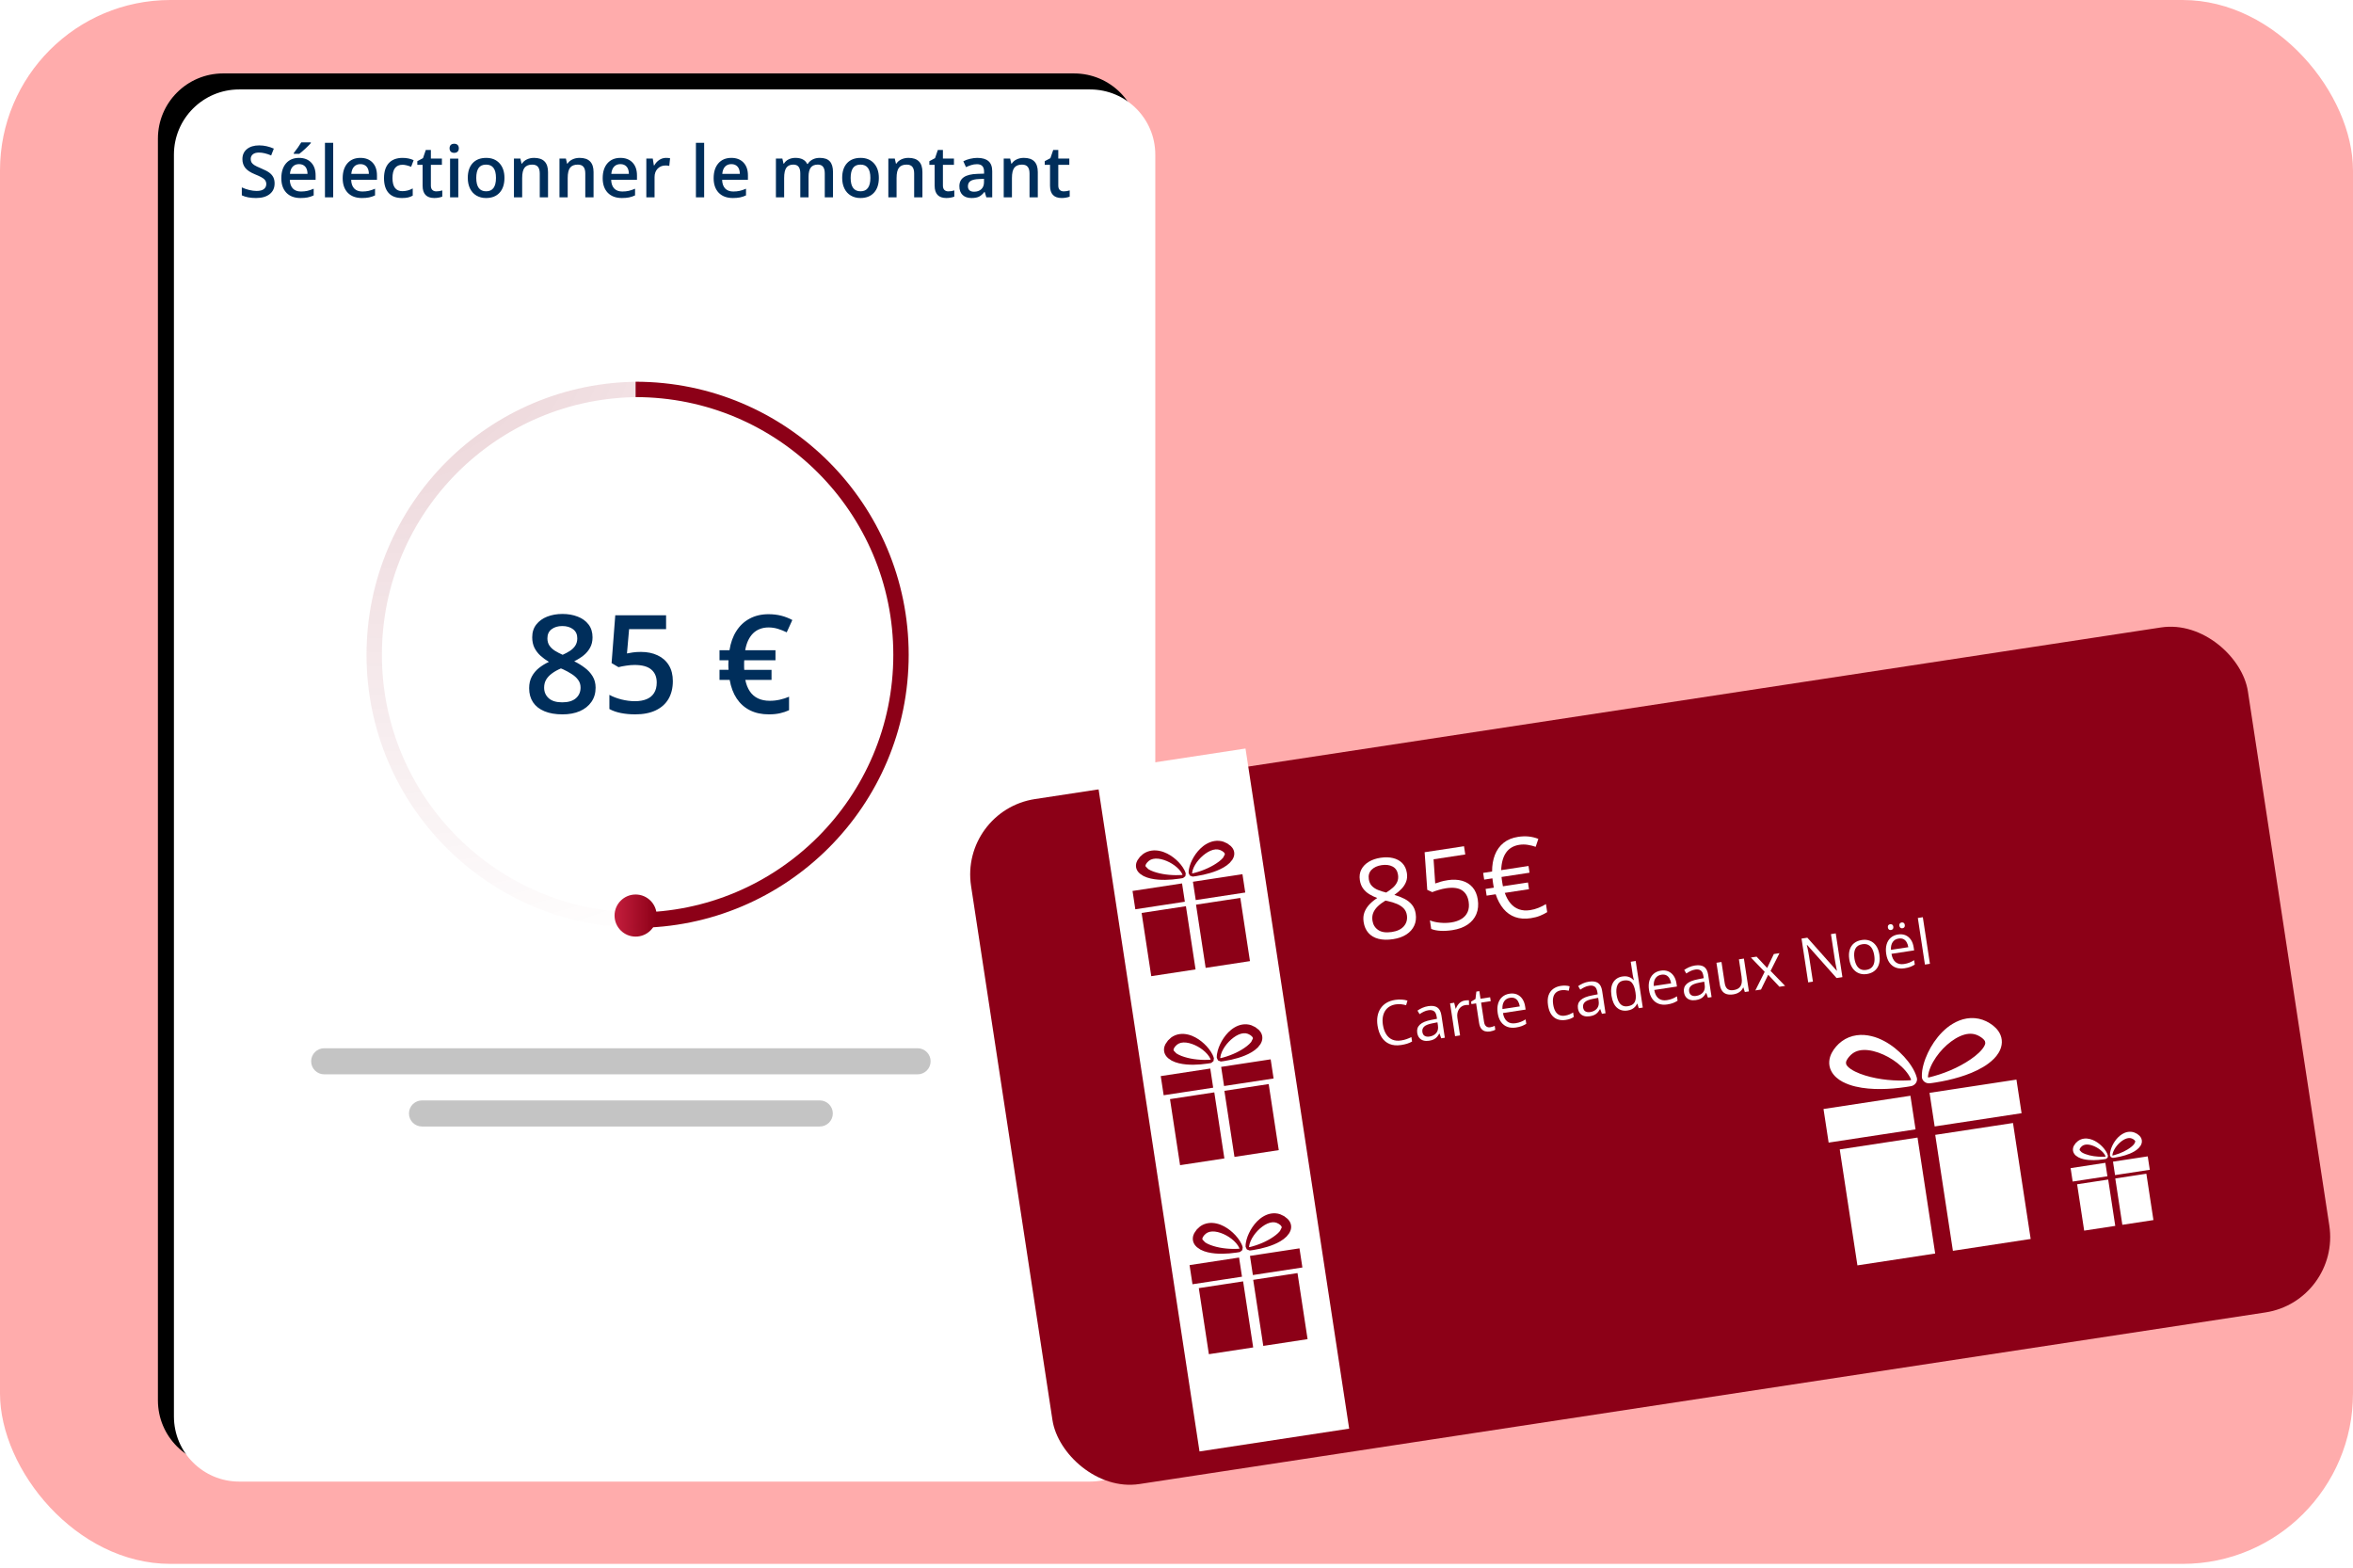 <?xml version="1.0" encoding="UTF-8"?><svg xmlns="http://www.w3.org/2000/svg" xmlns:xlink="http://www.w3.org/1999/xlink" viewBox="0 0 764.116 509.194"><defs><style>.k,.l{fill:#fff;}.m{stroke:#8c0017;}.m,.n{fill:none;stroke-width:4.993px;}.o{filter:url(#i);}.p{fill:#002e5b;}.l{filter:url(#e);}.q{fill:url(#g);}.r{fill:#8c0017;}.n{opacity:.19;stroke:url(#h);}.s{fill:#ffacac;}.t{fill:#c4c4c4;}</style><filter id="e" filterUnits="userSpaceOnUse"><feOffset dx="5.199" dy="5.199"/><feGaussianBlur result="f" stdDeviation="9.17"/><feFlood flood-color="#373f4b" flood-opacity=".26"/><feComposite in2="f" operator="in"/><feComposite in="SourceGraphic"/></filter><linearGradient id="g" x1="199.573" y1="297.327" x2="213.25" y2="297.327" gradientTransform="matrix(1, 0, 0, 1, 0, 0)" gradientUnits="userSpaceOnUse"><stop offset="0" stop-color="#c41e3d"/><stop offset="1" stop-color="#8c0017"/></linearGradient><radialGradient id="h" cx="8160.533" cy="3263.133" fx="8160.533" fy="3263.133" r="1.409" gradientTransform="translate(509855.915 -1284576.18) rotate(90) scale(157.425 156.21)" gradientUnits="userSpaceOnUse"><stop offset="0" stop-color="#8c0017"/><stop offset="1" stop-color="#8c0017" stop-opacity="0"/></radialGradient><filter id="i" filterUnits="userSpaceOnUse"><feOffset dx="5.199" dy="5.199"/><feGaussianBlur result="j" stdDeviation="9.17"/><feFlood flood-color="#373f4b" flood-opacity=".26"/><feComposite in2="j" operator="in"/><feComposite in="SourceGraphic"/></filter></defs><g id="a"/><g id="b"><g id="c"><rect y="0" width="764.116" height="507.867" rx="55.332" ry="55.332" style="fill:#ffacac;"/><g><g id="d"><path d="M51.282,45.022c0-11.695,9.481-21.175,21.175-21.175H348.797c11.695,0,21.175,9.481,21.175,21.175V454.767c0,11.695-9.48,21.175-21.175,21.175H72.457c-11.695,0-21.175-9.48-21.175-21.175V45.022Z"/></g><path d="M51.282,45.022c0-11.695,9.481-21.175,21.175-21.175H348.797c11.695,0,21.175,9.481,21.175,21.175V454.767c0,11.695-9.48,21.175-21.175,21.175H72.457c-11.695,0-21.175-9.48-21.175-21.175V45.022Z" style="fill:#fff; filter:url(#e);"/><path d="M206.411,126.464c47.596,0,86.18,38.584,86.18,86.18,0,47.596-38.584,86.18-86.18,86.18" style="fill:none; stroke:#8c0017; stroke-width:4.993px;"/><path d="M182.628,199.378c1.838,0,3.496,.29,4.972,.868,1.477,.565,2.649,1.411,3.518,2.541,.868,1.129,1.302,2.526,1.302,4.191,0,1.289-.268,2.41-.804,3.366-.521,.955-1.23,1.795-2.127,2.518-.898,.709-1.904,1.339-3.019,1.89,1.245,.608,2.389,1.31,3.43,2.106,1.057,.781,1.904,1.7,2.541,2.757,.651,1.057,.977,2.294,.977,3.713,0,1.781-.456,3.322-1.368,4.625-.898,1.289-2.15,2.288-3.757,2.996-1.607,.696-3.481,1.043-5.624,1.043-2.302,0-4.263-.34-5.884-1.021-1.622-.681-2.852-1.651-3.692-2.91-.84-1.274-1.259-2.794-1.259-4.56,0-1.462,.289-2.728,.868-3.8,.579-1.07,1.353-1.997,2.323-2.779,.985-.781,2.064-1.44,3.236-1.976-.998-.593-1.911-1.259-2.736-1.998-.825-.752-1.483-1.614-1.976-2.583-.478-.985-.717-2.121-.717-3.409,0-1.65,.442-3.032,1.325-4.147,.883-1.129,2.062-1.983,3.539-2.562,1.491-.578,3.134-.868,4.929-.868Zm-5.927,23.928c0,1.389,.491,2.533,1.476,3.43,.985,.898,2.453,1.346,4.408,1.346,1.94,0,3.417-.442,4.43-1.325s1.519-2.048,1.519-3.495c0-.926-.26-1.745-.781-2.454-.507-.709-1.194-1.338-2.062-1.889-.854-.564-1.802-1.085-2.845-1.563l-.695-.283c-1.129,.477-2.098,1.021-2.91,1.628-.811,.594-1.44,1.266-1.889,2.019-.434,.753-.651,1.615-.651,2.584Zm5.884-19.998c-1.404,0-2.562,.347-3.474,1.042-.898,.681-1.347,1.665-1.347,2.953,0,.913,.217,1.694,.652,2.345,.448,.652,1.049,1.217,1.802,1.694,.753,.463,1.585,.898,2.497,1.302,.883-.391,1.679-.817,2.389-1.281,.724-.477,1.296-1.042,1.715-1.693,.434-.666,.651-1.462,.651-2.389,0-1.274-.455-2.251-1.368-2.932-.897-.695-2.07-1.042-3.517-1.042Zm25.578,8.403c2.041,0,3.836,.368,5.385,1.106,1.564,.724,2.779,1.796,3.649,3.214,.868,1.404,1.302,3.127,1.302,5.167,0,2.23-.47,4.155-1.411,5.777-.941,1.606-2.323,2.844-4.147,3.712-1.824,.869-4.046,1.303-6.666,1.303-1.664,0-3.221-.145-4.668-.434-1.434-.29-2.67-.724-3.713-1.303v-4.602c1.086,.608,2.389,1.106,3.909,1.498,1.519,.376,2.974,.564,4.364,.564,1.476,0,2.742-.217,3.799-.651,1.058-.435,1.868-1.1,2.432-1.998,.579-.898,.869-2.034,.869-3.409,0-1.824-.587-3.228-1.759-4.212-1.158-.999-2.975-1.498-5.451-1.498-.868,0-1.795,.079-2.779,.238-.97,.145-1.781,.304-2.432,.477l-2.236-1.325,1.194-15.525h16.502v4.494h-12.008l-.695,7.904c.521-.115,1.143-.224,1.867-.325,.724-.116,1.622-.174,2.692-.174Zm41.429-12.247c1.462,0,2.823,.16,4.083,.478,1.259,.319,2.468,.789,3.626,1.411l-1.824,3.996c-.912-.449-1.86-.826-2.845-1.13-.984-.304-1.997-.455-3.04-.455-1.013,0-1.94,.159-2.779,.478-.825,.304-1.563,.767-2.215,1.389-.636,.623-1.179,1.398-1.628,2.324-.434,.912-.759,1.983-.976,3.213h9.836v3.257h-10.141c-.014,.188-.029,.413-.043,.673v1.606c.015,.275,.03,.551,.043,.826h8.86v3.278h-8.511c.289,1.448,.774,2.679,1.455,3.692,.68,1.013,1.563,1.78,2.648,2.301,1.086,.522,2.367,.782,3.843,.782,1.143,0,2.245-.123,3.301-.37,1.07-.246,2.055-.564,2.953-.955v4.385c-.869,.406-1.839,.732-2.91,.977-1.057,.247-2.281,.37-3.67,.37-2.33,0-4.372-.442-6.123-1.325-1.752-.883-3.185-2.157-4.3-3.822-1.1-1.664-1.86-3.676-2.28-6.036h-3.3v-3.278h2.931c-.015-.26-.029-.515-.043-.76-.015-.26-.021-.551-.021-.868,0-.275,.006-.551,.021-.826,.015-.275,.022-.492,.022-.651h-2.91v-3.257h3.235c.377-2.417,1.122-4.495,2.236-6.232,1.115-1.751,2.556-3.098,4.322-4.038,1.765-.956,3.814-1.434,6.144-1.434Z" style="fill:#002e5b;"/><path d="M89.173,59.565c0,1.478-.535,2.639-1.604,3.48-1.069,.842-2.544,1.262-4.424,1.262s-3.42-.292-4.618-.876v-2.57c.758,.356,1.562,.637,2.411,.842,.857,.205,1.653,.307,2.388,.307,1.077,0,1.869-.205,2.377-.614,.516-.409,.773-.959,.773-1.649,0-.622-.235-1.149-.705-1.581s-1.441-.944-2.912-1.535c-1.516-.614-2.586-1.316-3.207-2.104-.622-.789-.933-1.736-.933-2.843,0-1.388,.493-2.479,1.479-3.276,.986-.796,2.309-1.194,3.969-1.194,1.592,0,3.177,.349,4.754,1.046l-.864,2.218c-1.479-.622-2.798-.933-3.958-.933-.88,0-1.547,.193-2.002,.58-.455,.379-.682,.883-.682,1.513,0,.432,.091,.804,.273,1.115,.182,.303,.482,.591,.899,.864,.417,.273,1.168,.633,2.252,1.08,1.221,.508,2.116,.982,2.684,1.422,.569,.44,.986,.936,1.251,1.49,.265,.554,.398,1.206,.398,1.956Zm8.428,4.743c-1.956,0-3.488-.569-4.595-1.706-1.099-1.145-1.649-2.718-1.649-4.72,0-2.055,.512-3.67,1.535-4.845,1.024-1.175,2.43-1.763,4.22-1.763,1.66,0,2.972,.504,3.935,1.513,.963,1.008,1.444,2.396,1.444,4.163v1.444h-8.382c.038,1.221,.368,2.161,.99,2.821,.622,.652,1.498,.978,2.627,.978,.743,0,1.433-.068,2.07-.205,.644-.144,1.334-.379,2.07-.705v2.172c-.652,.311-1.312,.531-1.979,.66-.667,.129-1.429,.193-2.286,.193Zm-.489-11.01c-.849,0-1.532,.269-2.047,.808-.508,.538-.811,1.323-.91,2.354h5.71c-.015-1.039-.265-1.824-.751-2.354-.485-.538-1.153-.808-2.002-.808Zm-1.706-3.332v-.284c.432-.531,.876-1.122,1.331-1.774,.462-.652,.826-1.209,1.092-1.672h3.105v.239c-.394,.462-.986,1.062-1.774,1.797-.781,.728-1.441,1.293-1.979,1.695h-1.774Zm12.795,14.115h-2.673v-17.697h2.673v17.697Zm9.326,.227c-1.956,0-3.488-.569-4.595-1.706-1.099-1.145-1.649-2.718-1.649-4.72,0-2.055,.512-3.67,1.535-4.845,1.024-1.175,2.43-1.763,4.22-1.763,1.66,0,2.972,.504,3.935,1.513s1.444,2.396,1.444,4.163v1.444h-8.382c.038,1.221,.368,2.161,.99,2.821,.622,.652,1.498,.978,2.627,.978,.743,0,1.433-.068,2.07-.205,.644-.144,1.334-.379,2.07-.705v2.172c-.652,.311-1.312,.531-1.979,.66-.667,.129-1.429,.193-2.286,.193Zm-.489-11.01c-.849,0-1.532,.269-2.047,.808-.508,.538-.811,1.323-.91,2.354h5.71c-.015-1.039-.265-1.824-.751-2.354-.485-.538-1.153-.808-2.002-.808Zm13.489,11.01c-1.903,0-3.351-.553-4.345-1.66-.986-1.115-1.479-2.711-1.479-4.788,0-2.115,.516-3.742,1.547-4.879,1.039-1.137,2.536-1.706,4.493-1.706,1.327,0,2.521,.246,3.583,.739l-.808,2.15c-1.13-.44-2.062-.66-2.798-.66-2.176,0-3.264,1.444-3.264,4.333,0,1.41,.269,2.472,.808,3.185,.546,.705,1.342,1.058,2.388,1.058,1.19,0,2.316-.296,3.378-.887v2.332c-.478,.281-.99,.482-1.535,.603-.538,.121-1.194,.182-1.968,.182Zm11.146-2.161c.652,0,1.304-.102,1.956-.307v2.013c-.296,.129-.679,.235-1.149,.318-.462,.091-.944,.136-1.444,.136-2.532,0-3.799-1.334-3.799-4.003v-6.779h-1.717v-1.183l1.843-.978,.91-2.661h1.649v2.798h3.583v2.024h-3.583v6.733c0,.644,.159,1.122,.478,1.433,.326,.303,.751,.455,1.274,.455Zm7.154,1.934h-2.673v-12.579h2.673v12.579Zm-2.832-15.912c0-.478,.129-.845,.387-1.103,.265-.258,.641-.387,1.126-.387,.47,0,.834,.129,1.092,.387,.265,.258,.398,.626,.398,1.103,0,.455-.133,.815-.398,1.08-.258,.258-.622,.387-1.092,.387-.485,0-.861-.129-1.126-.387-.258-.265-.387-.626-.387-1.08Zm17.822,9.599c0,2.055-.527,3.658-1.581,4.811-1.055,1.153-2.521,1.729-4.402,1.729-1.175,0-2.214-.265-3.116-.796-.902-.531-1.596-1.293-2.081-2.286-.485-.993-.728-2.146-.728-3.458,0-2.04,.523-3.632,1.57-4.777,1.046-1.145,2.521-1.717,4.424-1.717,1.82,0,3.26,.588,4.322,1.763,1.062,1.168,1.592,2.745,1.592,4.731Zm-9.156,0c0,2.904,1.073,4.356,3.219,4.356,2.123,0,3.184-1.452,3.184-4.356,0-2.874-1.069-4.311-3.207-4.311-1.122,0-1.937,.372-2.445,1.115-.5,.743-.751,1.808-.751,3.196Zm23.304,6.312h-2.684v-7.734c0-.971-.197-1.695-.592-2.172-.386-.478-1.004-.717-1.854-.717-1.13,0-1.956,.334-2.479,1.001-.524,.667-.786,1.786-.786,3.355v6.267h-2.672v-12.579h2.093l.375,1.649h.137c.379-.599,.918-1.062,1.615-1.388,.698-.326,1.472-.489,2.321-.489,3.018,0,4.526,1.535,4.526,4.606v8.2Zm14.786,0h-2.684v-7.734c0-.971-.197-1.695-.592-2.172-.386-.478-1.005-.717-1.854-.717-1.13,0-1.956,.334-2.48,1.001-.523,.667-.785,1.786-.785,3.355v6.267h-2.672v-12.579h2.092l.376,1.649h.137c.379-.599,.917-1.062,1.615-1.388,.698-.326,1.472-.489,2.321-.489,3.018,0,4.526,1.535,4.526,4.606v8.2Zm9.212,.227c-1.956,0-3.488-.569-4.595-1.706-1.099-1.145-1.649-2.718-1.649-4.72,0-2.055,.511-3.67,1.535-4.845,1.024-1.175,2.43-1.763,4.219-1.763,1.661,0,2.973,.504,3.935,1.513,.963,1.008,1.444,2.396,1.444,4.163v1.444h-8.382c.038,1.221,.368,2.161,.99,2.821,.621,.652,1.497,.978,2.627,.978,.743,0,1.434-.068,2.07-.205,.645-.144,1.335-.379,2.071-.705v2.172c-.652,.311-1.312,.531-1.98,.66-.667,.129-1.429,.193-2.286,.193Zm-.489-11.01c-.849,0-1.531,.269-2.047,.808-.508,.538-.812,1.323-.911,2.354h5.71c-.015-1.039-.266-1.824-.751-2.354-.485-.538-1.153-.808-2.002-.808Zm14.797-2.024c.538,0,.981,.038,1.331,.114l-.262,2.491c-.379-.091-.774-.136-1.184-.136-1.068,0-1.937,.349-2.605,1.046-.66,.698-.989,1.604-.989,2.718v6.574h-2.673v-12.579h2.093l.353,2.218h.137c.417-.751,.959-1.346,1.626-1.786,.674-.44,1.399-.66,2.173-.66Zm12.397,12.807h-2.673v-17.697h2.673v17.697Zm9.326,.227c-1.956,0-3.488-.569-4.594-1.706-1.1-1.145-1.65-2.718-1.65-4.72,0-2.055,.511-3.67,1.535-4.845,1.024-1.175,2.43-1.763,4.22-1.763,1.66,0,2.972,.504,3.934,1.513,.963,1.008,1.445,2.396,1.445,4.163v1.444h-8.382c.037,1.221,.367,2.161,.989,2.821,.622,.652,1.498,.978,2.628,.978,.742,0,1.433-.068,2.07-.205,.644-.144,1.334-.379,2.07-.705v2.172c-.652,.311-1.312,.531-1.979,.66-.668,.129-1.429,.193-2.287,.193Zm-.488-11.01c-.85,0-1.532,.269-2.048,.808-.508,.538-.811,1.323-.909,2.354h5.709c-.015-1.039-.266-1.824-.751-2.354-.485-.538-1.152-.808-2.001-.808Zm25.066,10.782h-2.684v-7.757c0-.963-.182-1.679-.545-2.15-.364-.478-.933-.717-1.707-.717-1.031,0-1.789,.337-2.274,1.012-.477,.667-.717,1.782-.717,3.344v6.267h-2.672v-12.579h2.092l.376,1.649h.137c.348-.599,.852-1.062,1.512-1.388,.667-.326,1.4-.489,2.195-.489,1.934,0,3.215,.66,3.844,1.979h.182c.372-.622,.895-1.107,1.57-1.456,.674-.349,1.447-.523,2.32-.523,1.501,0,2.593,.379,3.276,1.137,.689,.758,1.034,1.915,1.034,3.469v8.2h-2.672v-7.757c0-.963-.186-1.679-.557-2.15-.364-.478-.933-.717-1.707-.717-1.039,0-1.801,.326-2.286,.978-.477,.644-.717,1.638-.717,2.98v6.665Zm22.827-6.312c0,2.055-.527,3.658-1.581,4.811-1.055,1.153-2.521,1.729-4.402,1.729-1.175,0-2.214-.265-3.116-.796-.902-.531-1.596-1.293-2.082-2.286-.485-.993-.727-2.146-.727-3.458,0-2.04,.523-3.632,1.569-4.777,1.047-1.145,2.521-1.717,4.425-1.717,1.82,0,3.26,.588,4.322,1.763,1.062,1.168,1.592,2.745,1.592,4.731Zm-9.156,0c0,2.904,1.074,4.356,3.219,4.356,2.124,0,3.185-1.452,3.185-4.356,0-2.874-1.069-4.311-3.207-4.311-1.122,0-1.938,.372-2.446,1.115-.5,.743-.751,1.808-.751,3.196Zm23.305,6.312h-2.684v-7.734c0-.971-.197-1.695-.592-2.172-.386-.478-1.004-.717-1.854-.717-1.13,0-1.956,.334-2.479,1.001-.524,.667-.786,1.786-.786,3.355v6.267h-2.672v-12.579h2.093l.375,1.649h.137c.379-.599,.917-1.062,1.615-1.388,.698-.326,1.472-.489,2.321-.489,3.017,0,4.526,1.535,4.526,4.606v8.2Zm8.406-1.934c.652,0,1.303-.102,1.956-.307v2.013c-.295,.129-.679,.235-1.149,.318-.463,.091-.943,.136-1.444,.136-2.533,0-3.799-1.334-3.799-4.003v-6.779h-1.717v-1.183l1.842-.978,.911-2.661h1.649v2.798h3.583v2.024h-3.583v6.733c0,.644,.16,1.122,.478,1.433,.326,.303,.751,.455,1.275,.455Zm12.352,1.934l-.535-1.752h-.091c-.607,.766-1.218,1.289-1.832,1.57-.614,.273-1.403,.409-2.365,.409-1.236,0-2.202-.334-2.9-1.001-.69-.667-1.035-1.611-1.035-2.832,0-1.297,.482-2.275,1.444-2.934,.963-.66,2.431-1.02,4.402-1.08l2.172-.068v-.671c0-.804-.19-1.403-.569-1.797-.372-.402-.951-.603-1.74-.603-.645,0-1.263,.095-1.854,.284-.592,.19-1.16,.413-1.707,.671l-.864-1.911c.683-.356,1.429-.626,2.24-.807,.812-.19,1.578-.284,2.298-.284,1.6,0,2.806,.349,3.617,1.046,.819,.698,1.228,1.793,1.228,3.287v8.473h-1.91Zm-3.981-1.82c.971,0,1.748-.269,2.331-.807,.592-.546,.887-1.308,.887-2.286v-1.092l-1.615,.068c-1.259,.045-2.177,.258-2.753,.637-.569,.372-.853,.944-.853,1.717,0,.561,.167,.997,.501,1.308,.334,.303,.834,.455,1.501,.455Zm20.688,1.82h-2.684v-7.734c0-.971-.197-1.695-.592-2.172-.386-.478-1.005-.717-1.854-.717-1.13,0-1.956,.334-2.48,1.001-.523,.667-.785,1.786-.785,3.355v6.267h-2.672v-12.579h2.092l.376,1.649h.137c.379-.599,.917-1.062,1.615-1.388,.698-.326,1.471-.489,2.321-.489,3.017,0,4.526,1.535,4.526,4.606v8.2Zm8.405-1.934c.652,0,1.304-.102,1.957-.307v2.013c-.295,.129-.679,.235-1.149,.318-.463,.091-.944,.136-1.444,.136-2.533,0-3.799-1.334-3.799-4.003v-6.779h-1.717v-1.183l1.842-.978,.909-2.661h1.65v2.798h3.583v2.024h-3.583v6.733c0,.644,.159,1.122,.477,1.433,.326,.303,.751,.455,1.274,.455Z" style="fill:#002e5b;"/><path d="M137.043,357.36h129.17c2.339,0,4.235,1.896,4.235,4.235h0c0,2.339-1.896,4.235-4.235,4.235H137.043c-2.339,0-4.235-1.896-4.235-4.235h0c0-2.339,1.896-4.235,4.235-4.235Z" style="fill:#c4c4c4;"/><path d="M105.279,340.42h192.697c2.339,0,4.235,1.896,4.235,4.235h0c0,2.339-1.896,4.235-4.235,4.235H105.279c-2.339,0-4.235-1.896-4.235-4.235h0c0-2.339,1.896-4.235,4.235-4.235Z" style="fill:#c4c4c4;"/><circle cx="206.411" cy="297.327" r="6.838" style="fill:url(#g);"/><path d="M207.704,298.824c-47.596,0-86.18-38.584-86.18-86.18,0-47.596,38.584-86.18,86.18-86.18" style="fill:none; opacity:.19; stroke:url(#h); stroke-width:4.993px;"/></g><g><g><g style="filter:url(#i);"><rect x="320.968" y="225.146" width="419.432" height="225.019" rx="24.778" ry="24.778" transform="translate(-44.817 83.814) rotate(-8.666)" style="fill:#8c0017;"/></g><path d="M620.595,350.551v.145l-.227,.115-.767,.041-.957,.038c-1.275,.044-2.548,.026-3.814-.052-2.527-.14-5.028-.51-7.404-1.097-2.35-.591-4.672-1.406-6.346-2.528-.82-.556-1.426-1.184-1.555-1.627l-.059-.583c.029-.205,.118-.478,.29-.805,.166-.317,.452-.699,.732-1.031,.344-.405,.627-.667,.971-.94,.67-.522,1.422-.877,2.308-1.072,1.767-.407,4.025-.091,6.189,.67,2.177,.759,4.308,1.932,6.191,3.396,1.862,1.47,3.553,3.252,4.447,5.327l.004,.005Zm1.867-.599l-.004-.016c-.357-1.313-.983-2.532-1.702-3.652-.718-1.127-1.544-2.182-2.455-3.165-1.822-1.969-3.946-3.711-6.456-5.056-1.26-.659-2.616-1.237-4.113-1.581-1.485-.356-3.121-.523-4.815-.28-1.689,.231-3.408,.91-4.796,1.94-.691,.496-1.337,1.129-1.825,1.688-.556,.632-1.023,1.283-1.446,2.083-.412,.787-.74,1.72-.814,2.755-.086,1.031,.133,2.135,.592,3.039,.448,.913,1.074,1.638,1.721,2.217,.652,.582,1.337,1.032,2.031,1.395,1.389,.722,2.774,1.199,4.164,1.523,1.389,.329,2.768,.541,4.143,.662,2.749,.249,5.463,.188,8.142-.021,1.34-.116,2.671-.271,3.992-.462l.99-.155,.492-.085,.298-.054,.129-.031,.245-.071c.536-.197,.982-.557,1.268-1.04,.286-.475,.389-1.095,.219-1.632m3.609-.241c.235-2.247,1.318-4.452,2.659-6.41,1.361-1.958,3.046-3.713,4.898-5.086,1.839-1.371,3.901-2.345,5.709-2.483,.902-.077,1.726,.037,2.521,.336,.412,.158,.758,.324,1.209,.608,.364,.234,.751,.513,1.005,.766,.26,.261,.428,.495,.517,.682l.117,.575c.007,.462-.382,1.242-1,2.017-1.264,1.57-3.237,3.04-5.306,4.304-2.092,1.268-4.369,2.366-6.74,3.252-1.186,.452-2.396,.848-3.625,1.186l-.925,.249-.745,.189-.251-.042-.043-.138v-.006Zm-1.266,1.483c.417,.376,.95,.587,1.52,.615l.255-.005,.131-.009,.3-.037,.498-.066,.99-.147c1.318-.211,2.635-.459,3.949-.748,2.62-.599,5.229-1.349,7.777-2.405,1.278-.525,2.529-1.138,3.757-1.866,1.232-.724,2.412-1.592,3.522-2.695,.556-.554,1.076-1.187,1.523-1.936,.446-.746,.828-1.624,.984-2.629,.168-1,.048-2.119-.34-3.078-.38-.965-.971-1.758-1.599-2.387-.642-.638-1.281-1.12-1.999-1.558-.632-.388-1.437-.8-2.245-1.067-1.633-.57-3.477-.706-5.156-.423-1.691,.273-3.201,.919-4.514,1.702-1.324,.775-2.447,1.731-3.454,2.735-1.997,2.031-3.506,4.328-4.657,6.749-.578,1.21-1.051,2.463-1.402,3.753-.353,1.284-.586,2.633-.536,3.993v.017c-.001,.563,.282,1.125,.696,1.493m3.458,14.618l28.226-4.302-1.663-10.912-28.226,4.302,1.663,10.912Zm-7.868-9.968l-28.226,4.302,1.663,10.912,28.226-4.302-1.663-10.912Zm13.792,50.356l25.255-3.849-5.739-37.656-25.255,3.849,5.739,37.656Zm-5.753,.877l-25.254,3.849-5.739-37.656,25.254-3.849,5.739,37.656Z" style="fill:#fff;"/><path d="M683.777,375.51v.057l-.091,.046-.307,.017-.381,.015c-.511,.017-1.02,.01-1.526-.021-1.011-.056-2.01-.204-2.959-.437-.94-.237-1.868-.563-2.538-1.011l-.62-.65-.025-.234,.116-.322,.293-.412,.389-.375c.267-.208,.568-.351,.923-.428,.705-.163,1.608-.037,2.473,.268,.871,.303,1.722,.772,2.476,1.357,.744,.588,1.421,1.301,1.778,2.129v.003Zm.747-.24v-.007c-.145-.525-.393-1.012-.682-1.46-.287-.45-.618-.872-.982-1.266-.727-.786-1.578-1.483-2.58-2.019-.504-.264-1.047-.494-1.644-.632-.594-.142-1.247-.21-1.925-.112-.675,.092-1.363,.362-1.918,.776l-.729,.674-.578,.833c-.165,.315-.297,.688-.326,1.101-.035,.412,.054,.854,.237,1.215,.18,.365,.43,.654,.689,.886l.812,.557c.554,.289,1.109,.479,1.664,.61,.556,.13,1.108,.217,1.657,.264,1.097,.099,2.182,.074,3.255-.009,.535-.046,1.067-.108,1.596-.185l.396-.062,.196-.033,.119-.022,.052-.011,.099-.029,.507-.415,.087-.653Zm1.442-.097c.094-.897,.528-1.779,1.063-2.562,.545-.783,1.218-1.484,1.959-2.033,.735-.549,1.559-.938,2.283-.993,.359-.032,.69,.016,1.007,.134l.483,.243,.402,.306,.207,.272,.048,.231-.4,.805c-.507,.628-1.295,1.215-2.122,1.722-.836,.506-1.746,.945-2.694,1.299-.474,.181-.957,.34-1.448,.475l-.37,.099-.298,.076-.1-.017-.017-.054v-.003Zm-.507,.594l.608,.245h.103l.053-.006,.12-.015,.198-.027,.396-.059c.526-.084,1.052-.183,1.578-.299,1.047-.24,2.091-.539,3.108-.961,.512-.209,1.011-.456,1.503-.746,.492-.29,.964-.637,1.406-1.078l.611-.774c.177-.299,.329-.649,.392-1.051,.067-.399,.018-.847-.136-1.23-.151-.386-.388-.703-.639-.954l-.799-.623-.898-.426c-.653-.229-1.39-.282-2.062-.169-.675,.108-1.278,.367-1.805,.68-.528,.31-.978,.691-1.381,1.093-.797,.811-1.401,1.729-1.861,2.696-.23,.485-.42,.986-.56,1.501-.14,.514-.234,1.052-.213,1.596v.007l.277,.597Zm1.383,5.842l11.283-1.72-.665-4.362-11.283,1.72,.665,4.362Zm-3.144-3.984l-11.283,1.72,.665,4.362,11.283-1.72-.665-4.362Zm5.513,20.13l10.095-1.539-2.294-15.052-10.095,1.539,2.294,15.052Zm-2.299,.35l-10.095,1.539-2.294-15.052,10.095-1.539,2.294,15.052Z" style="fill:#fff;"/><rect x="372.418" y="245.512" width="49.16" height="223.418" transform="translate(-49.291 63.895) rotate(-8.666)" style="fill:#fff;"/><path d="M402.493,405.376v.081l-.13,.065-.437,.024-.544,.022c-.728,.025-1.454,.014-2.175-.031-1.44-.079-2.865-.29-4.217-.623-1.34-.338-2.662-.802-3.618-1.441l-.883-.926-.036-.334,.166-.458,.417-.588,.554-.535c.38-.296,.81-.501,1.315-.611,1.005-.232,2.291-.053,3.525,.382,1.241,.431,2.454,1.1,3.528,1.934,1.06,.839,2.025,1.854,2.534,3.035v.005Zm1.065-.342l-.002-.01c-.205-.749-.559-1.442-.97-2.08-.409-.642-.881-1.243-1.399-1.805-1.037-1.121-2.249-2.113-3.677-2.878-.718-.377-1.492-.704-2.343-.901-.846-.203-1.778-.299-2.744-.159-.962,.131-1.942,.516-2.733,1.105l-1.039,.961-.824,1.187c-.235,.449-.423,.981-.465,1.57-.05,.587,.077,1.216,.337,1.731,.257,.521,.613,.932,.983,1.263l1.157,.794c.789,.411,1.58,.683,2.371,.869,.793,.186,1.579,.309,2.362,.377,1.564,.142,3.111,.106,4.64-.013,.762-.066,1.521-.153,2.274-.263l.564-.088,.279-.048,.17-.031,.073-.016,.141-.042,.723-.591,.124-.931Zm2.055-.139c.134-1.279,.753-2.536,1.515-3.652,.777-1.116,1.736-2.116,2.792-2.897,1.048-.783,2.222-1.336,3.253-1.415,.512-.045,.983,.022,1.435,.192l.688,.346,.573,.437,.295,.388,.068,.329-.57,1.148c-.722,.895-1.845,1.732-3.024,2.454-1.192,.721-2.489,1.347-3.84,1.851-.675,.257-1.365,.484-2.064,.677l-.528,.141-.424,.108-.143-.024-.024-.077v-.005Zm-.723,.847l.866,.349,.147-.002,.075-.006,.172-.021,.283-.038,.565-.084c.749-.119,1.5-.262,2.249-.426,1.493-.341,2.98-.768,4.43-1.369,.729-.299,1.441-.65,2.142-1.063,.702-.413,1.373-.908,2.004-1.536l.87-1.102c.252-.426,.469-.925,.559-1.498,.096-.569,.026-1.207-.194-1.753-.215-.55-.553-1.002-.911-1.36l-1.138-.888-1.28-.608c-.931-.327-1.981-.402-2.939-.241-.962,.154-1.822,.523-2.572,.969-.753,.441-1.395,.985-1.968,1.558-1.136,1.156-1.997,2.464-2.653,3.843-.328,.691-.599,1.405-.798,2.14-.2,.732-.334,1.499-.304,2.275v.01l.395,.851Zm1.971,8.327l16.081-2.451-.947-6.217-16.081,2.451,.947,6.217Zm-4.481-5.678l-16.081,2.451,.947,6.217,16.081-2.451-.947-6.217Zm7.857,28.69l14.388-2.193-3.27-21.454-14.388,2.193m-.007,21.953l-14.388,2.193-3.27-21.454,14.388-2.193,3.27,21.454Z" style="fill:#8c0017;"/><path d="M393.138,343.994v.081l-.13,.065-.437,.024-.544,.022c-.728,.025-1.454,.014-2.175-.031-1.44-.079-2.865-.29-4.217-.623-1.34-.338-2.662-.802-3.618-1.441l-.883-.926-.036-.334,.166-.458,.417-.588,.554-.535c.38-.296,.81-.501,1.315-.611,1.005-.232,2.291-.053,3.525,.382,1.241,.431,2.454,1.1,3.528,1.934,1.06,.839,2.025,1.854,2.534,3.035v.005Zm1.065-.342l-.002-.01c-.205-.749-.559-1.442-.97-2.08-.409-.642-.881-1.243-1.399-1.805-1.037-1.121-2.249-2.113-3.677-2.878-.718-.377-1.492-.704-2.343-.901-.846-.203-1.778-.299-2.744-.159-.962,.131-1.942,.516-2.733,1.105l-1.039,.961-.824,1.187c-.235,.449-.423,.981-.465,1.57-.05,.587,.077,1.216,.337,1.731,.257,.521,.613,.932,.983,1.263l1.157,.794c.789,.411,1.58,.683,2.371,.869,.793,.186,1.579,.309,2.362,.377,1.564,.142,3.111,.106,4.64-.013,.762-.066,1.521-.153,2.274-.263l.564-.088,.279-.048,.17-.031,.073-.016,.141-.042,.723-.591,.124-.931Zm2.055-.139c.134-1.279,.753-2.536,1.515-3.652,.777-1.116,1.736-2.116,2.792-2.897,1.048-.783,2.222-1.336,3.253-1.415,.512-.045,.983,.022,1.435,.192l.688,.346,.573,.437,.295,.388,.068,.329-.57,1.148c-.722,.895-1.845,1.732-3.024,2.454-1.192,.721-2.489,1.347-3.84,1.851-.675,.257-1.365,.484-2.064,.677l-.528,.141-.424,.108-.143-.024-.024-.077v-.005Zm-.723,.847l.866,.349,.147-.002,.075-.006,.172-.021,.283-.038,.565-.084c.749-.119,1.5-.262,2.249-.426,1.493-.341,2.98-.768,4.43-1.369,.729-.299,1.441-.65,2.142-1.063,.702-.413,1.373-.908,2.004-1.536l.87-1.102c.252-.426,.469-.925,.559-1.498,.096-.569,.026-1.207-.194-1.753-.215-.55-.553-1.002-.911-1.36l-1.138-.888-1.28-.608c-.931-.327-1.981-.402-2.939-.241-.962,.154-1.822,.523-2.572,.969-.753,.441-1.395,.985-1.968,1.558-1.136,1.156-1.997,2.464-2.653,3.843-.328,.691-.599,1.405-.798,2.14-.2,.732-.334,1.499-.304,2.275v.01l.395,.851Zm1.971,8.327l16.081-2.451-.947-6.217-16.081,2.451,.947,6.217Zm-4.481-5.678l-16.081,2.451,.947,6.217,16.081-2.451-.947-6.217Zm7.857,28.69l14.388-2.193-3.27-21.454-14.388,2.193m-.007,21.953l-14.388,2.193-3.27-21.454,14.388-2.193,3.27,21.454Z" style="fill:#8c0017;"/><path d="M383.994,283.998v.078l-.13,.063-.437,.025-.543,.025c-.727,.028-1.453,.023-2.172-.015-1.438-.067-2.86-.259-4.209-.57-1.337-.315-2.654-.751-3.605-1.357l-.876-.882-.033-.32,.168-.44,.42-.566,.557-.516c.382-.286,.812-.485,1.317-.593,1.006-.228,2.289-.065,3.519,.343,1.237,.405,2.445,1.038,3.512,1.83,1.053,.797,2.011,1.763,2.512,2.891v.005Zm1.066-.334v-.009c-.202-.716-.551-1.377-.958-1.987-.405-.612-.872-1.185-1.386-1.72-1.029-1.067-2.233-2.01-3.655-2.733-.715-.356-1.486-.665-2.335-.848-.844-.189-1.774-.275-2.74-.135-.962,.132-1.943,.507-2.738,1.076l-1.044,.927-.831,1.142c-.238,.431-.429,.942-.474,1.507-.053,.563,.069,1.165,.326,1.656,.253,.497,.606,.889,.974,1.204l1.15,.753c.786,.389,1.574,.644,2.363,.817,.791,.173,1.576,.286,2.357,.346,1.561,.126,3.107,.081,4.635-.043,.762-.068,1.521-.157,2.274-.267l.564-.088,.279-.047,.17-.031,.074-.016,.141-.041,.726-.571,.13-.892Zm2.054-.146c.142-1.226,.769-2.434,1.537-3.508,.783-1.074,1.748-2.038,2.808-2.793,1.052-.756,2.229-1.294,3.259-1.376,.512-.047,.982,.015,1.432,.174l.685,.327,.57,.415,.292,.37,.066,.315-.576,1.103c-.727,.862-1.855,1.671-3.037,2.37-1.195,.698-2.495,1.306-3.848,1.798-.676,.251-1.366,.472-2.067,.661l-.528,.139-.424,.106-.143-.022-.024-.074v-.005Zm-.727,.816l.863,.329,.146-.003,.075-.007,.171-.021,.283-.038,.565-.084c.749-.119,1.5-.26,2.25-.423,1.493-.337,2.982-.755,4.435-1.34,.731-.291,1.443-.632,2.147-1.032,.704-.4,1.378-.879,2.012-1.484l.876-1.062c.254-.409,.475-.889,.568-1.439,.099-.546,.034-1.156-.182-1.678-.212-.525-.546-.956-.902-1.297l-1.131-.843-1.275-.574c-.928-.307-1.976-.372-2.934-.212-.962,.154-1.824,.513-2.576,.945-.755,.428-1.4,.952-1.976,1.505-1.142,1.114-2.011,2.373-2.675,3.698-.332,.664-.607,1.35-.811,2.055-.204,.702-.343,1.438-.318,2.181v.01l.389,.813Zm1.915,7.963l16.081-2.451-.907-5.949-16.081,2.451,.907,5.949Zm-4.441-5.41l-16.081,2.451,.907,5.949,16.081-2.451-.907-5.949Zm7.665,27.431l14.388-2.193-3.129-20.529-14.388,2.193m-.148,21.028l-14.388,2.193-3.129-20.529,14.388-2.193,3.129,20.529Z" style="fill:#8c0017;"/></g><g><path d="M448.307,278.561c1.49-.227,2.845-.193,4.066,.1,1.221,.294,2.226,.846,3.016,1.656,.79,.81,1.285,1.877,1.487,3.203,.159,1.044,.072,1.99-.26,2.839-.333,.849-.836,1.622-1.51,2.318-.674,.697-1.44,1.344-2.296,1.943,1.179,.336,2.26,.754,3.242,1.252,.982,.498,1.796,1.136,2.443,1.914,.646,.778,1.059,1.753,1.238,2.926,.22,1.443,.061,2.742-.477,3.898-.538,1.156-1.391,2.112-2.561,2.866-1.169,.755-2.598,1.26-4.287,1.518-1.818,.277-3.405,.24-4.761-.112-1.356-.351-2.443-.99-3.262-1.915-.819-.925-1.339-2.109-1.558-3.552-.181-1.185-.085-2.252,.286-3.203,.371-.951,.925-1.806,1.661-2.566,.736-.76,1.564-1.433,2.483-2.017-.928-.338-1.792-.753-2.593-1.243-.801-.49-1.471-1.105-2.01-1.845-.539-.74-.89-1.644-1.052-2.711-.198-1.302-.036-2.458,.489-3.468,.524-1.01,1.328-1.841,2.411-2.492,1.083-.651,2.352-1.087,3.806-1.309Zm.33,2.398c-1.384,.211-2.465,.715-3.244,1.512-.779,.797-1.073,1.817-.884,3.06,.136,.892,.465,1.613,.987,2.163,.522,.551,1.186,.99,1.992,1.317,.806,.327,1.695,.609,2.667,.844,.834-.511,1.563-1.045,2.186-1.602,.623-.557,1.087-1.177,1.391-1.859,.304-.682,.39-1.458,.258-2.326-.189-1.243-.771-2.126-1.745-2.65-.974-.524-2.177-.677-3.607-.458Zm-2.94,18.037c.2,1.314,.828,2.325,1.885,3.034,1.056,.709,2.523,.92,4.399,.635,1.783-.272,3.096-.906,3.94-1.906,.844-.999,1.16-2.19,.949-3.574-.13-.856-.468-1.576-1.013-2.159-.545-.583-1.267-1.07-2.167-1.461-.9-.391-1.939-.713-3.117-.965l-.668-.133c-1.011,.61-1.854,1.246-2.527,1.906-.673,.661-1.157,1.368-1.45,2.12-.293,.753-.37,1.587-.231,2.502Z" style="fill:#fff;"/><path d="M470.12,285.84c1.748-.266,3.312-.201,4.692,.194,1.38,.396,2.511,1.103,3.393,2.12,.881,1.018,1.444,2.331,1.689,3.937,.268,1.76,.118,3.334-.451,4.722-.568,1.389-1.516,2.535-2.842,3.44-1.327,.904-2.987,1.508-4.981,1.812-1.337,.204-2.598,.276-3.783,.217-1.186-.059-2.207-.264-3.064-.613l-.424-2.78c.935,.385,2.035,.638,3.302,.757,1.266,.119,2.474,.091,3.624-.084,1.302-.198,2.411-.58,3.327-1.146s1.582-1.315,1.998-2.249c.416-.934,.526-2.045,.329-3.336-.261-1.712-.988-2.955-2.179-3.728-1.192-.773-2.92-.986-5.184-.641-.727,.111-1.516,.291-2.366,.541-.85,.25-1.546,.487-2.087,.714l-1.625-.742-.854-12.22,12.791-1.949,.408,2.674-10.293,1.569,.531,7.858c.431-.162,.991-.346,1.68-.553s1.479-.379,2.37-.514Z" style="fill:#fff;"/><path d="M492.999,271.768c1.197-.182,2.328-.22,3.395-.113,1.066,.108,2.123,.364,3.169,.768l-.867,2.581c-.724-.261-1.554-.471-2.49-.629-.936-.157-1.873-.165-2.812-.021-.915,.139-1.731,.414-2.449,.823-.718,.41-1.324,.958-1.82,1.646-.495,.688-.88,1.511-1.154,2.471-.274,.96-.431,2.055-.471,3.285l8.867-1.352,.333,2.182-9.096,1.386c.024,.237,.051,.476,.082,.717,.031,.241,.066,.491,.105,.749,.037,.247,.08,.504,.127,.773,.047,.269,.096,.531,.147,.788l8.129-1.239,.333,2.182-7.865,1.199c.486,1.378,1.113,2.519,1.881,3.422,.768,.903,1.685,1.543,2.75,1.921,1.066,.377,2.273,.464,3.622,.258,.926-.141,1.836-.394,2.729-.758,.892-.364,1.689-.768,2.39-1.21l.4,2.621c-.679,.428-1.451,.818-2.315,1.172-.864,.354-1.865,.617-3.003,.791-1.912,.291-3.608,.172-5.087-.359-1.479-.531-2.744-1.424-3.793-2.68-1.05-1.256-1.893-2.832-2.53-4.727l-2.938,.448-.333-2.182,2.674-.408c-.056-.291-.104-.542-.142-.752-.038-.21-.081-.474-.129-.791-.041-.27-.077-.543-.107-.821-.031-.277-.058-.498-.083-.662l-2.674,.408-.333-2.182,2.903-.443c-.009-2.027,.298-3.835,.92-5.424,.622-1.589,1.561-2.887,2.818-3.895,1.257-1.008,2.829-1.655,4.718-1.943Z" style="fill:#fff;"/><path d="M453.258,326.172c-.784,.119-1.469,.362-2.053,.726-.585,.364-1.057,.834-1.417,1.41-.36,.576-.602,1.241-.726,1.996-.124,.755-.117,1.583,.021,2.484,.182,1.193,.526,2.2,1.032,3.021,.507,.822,1.167,1.416,1.983,1.782,.815,.367,1.78,.465,2.895,.295,.635-.097,1.225-.241,1.769-.434,.544-.192,1.07-.41,1.577-.653l.219,1.439c-.489,.274-1.011,.501-1.568,.682-.556,.181-1.226,.331-2.011,.451-1.446,.22-2.698,.104-3.759-.348-1.061-.452-1.916-1.188-2.566-2.21s-1.088-2.278-1.316-3.769c-.164-1.076-.163-2.082,.002-3.02,.166-.937,.489-1.774,.97-2.511,.481-.737,1.118-1.346,1.91-1.828,.792-.482,1.736-.807,2.831-.974,.719-.11,1.424-.144,2.113-.103,.689,.041,1.323,.153,1.902,.337l-.448,1.501c-.485-.138-1.01-.242-1.575-.312-.565-.07-1.161-.057-1.79,.039Z" style="fill:#fff;"/><path d="M463.792,326.746c1.27-.194,2.257-.052,2.96,.425,.703,.477,1.149,1.34,1.34,2.591l1.104,7.244-1.176,.179-.551-1.528-.078,.012c-.239,.434-.5,.808-.785,1.119-.284,.312-.628,.567-1.033,.764-.404,.198-.914,.344-1.53,.438-.648,.099-1.241,.073-1.778-.077-.537-.15-.985-.434-1.343-.85s-.592-.978-.699-1.684c-.162-1.063,.135-1.944,.891-2.643,.756-.699,1.992-1.206,3.708-1.521l1.826-.358-.099-.651c-.14-.92-.436-1.535-.888-1.844-.452-.309-1.037-.409-1.757-.299-.557,.085-1.077,.247-1.557,.486-.481,.24-.932,.504-1.352,.793l-.683-1.15c.442-.319,.961-.614,1.557-.884,.596-.27,1.237-.457,1.924-.562Zm3.009,5.252l-1.613,.315c-1.321,.255-2.224,.614-2.711,1.08-.486,.466-.676,1.048-.569,1.748,.093,.609,.346,1.031,.76,1.267,.414,.236,.926,.307,1.535,.214,.946-.144,1.681-.525,2.204-1.142,.523-.617,.704-1.45,.544-2.5l-.15-.982Z" style="fill:#fff;"/><path d="M475.709,324.91c.214-.033,.439-.055,.676-.068,.237-.013,.449-.014,.636-.003l.024,1.529c-.182-.019-.382-.025-.599-.018-.218,.007-.421,.024-.609,.052-.428,.065-.818,.213-1.171,.442-.353,.23-.648,.526-.884,.891-.236,.364-.401,.784-.495,1.259-.093,.475-.098,.988-.014,1.539l.871,5.717-1.624,.247-1.624-10.656,1.342-.204,.474,1.937,.068-.01c.16-.429,.371-.831,.632-1.206,.261-.375,.583-.691,.965-.948,.382-.257,.826-.425,1.331-.501Z" style="fill:#fff;"/><path d="M483.929,333.606c.266-.041,.534-.105,.807-.193,.271-.088,.49-.177,.655-.269l.191,1.254c-.175,.113-.425,.224-.75,.333-.325,.109-.646,.188-.964,.237-.564,.086-1.091,.065-1.582-.062-.49-.127-.909-.407-1.257-.838-.348-.431-.585-1.065-.713-1.901l-.963-6.32-1.517,.231-.12-.787,1.43-.865,.289-2.412,.972-.148,.376,2.47,3.121-.476,.193,1.264-3.121,.476,.956,6.271c.102,.668,.332,1.143,.69,1.427s.794,.386,1.306,.308Z" style="fill:#fff;"/><path d="M490.206,322.7c.907-.138,1.716-.056,2.426,.247,.709,.303,1.291,.79,1.745,1.46,.454,.671,.754,1.489,.901,2.454l.153,1.001-7.36,1.122c.21,1.248,.666,2.154,1.369,2.716,.703,.563,1.602,.761,2.697,.594,.674-.103,1.261-.255,1.761-.457,.5-.202,1.01-.466,1.531-.79l.216,1.419c-.502,.322-1.008,.578-1.519,.769-.511,.19-1.127,.341-1.846,.451-1.024,.156-1.949,.083-2.774-.219-.826-.302-1.511-.826-2.055-1.572-.545-.746-.907-1.706-1.085-2.879-.175-1.147-.133-2.17,.124-3.068,.258-.898,.704-1.628,1.338-2.189,.634-.561,1.428-.914,2.38-1.059Zm.182,1.325c-.862,.131-1.506,.518-1.932,1.16-.426,.642-.611,1.476-.554,2.502l5.639-.86c-.103-.634-.287-1.178-.552-1.632-.265-.454-.612-.786-1.042-.995-.43-.21-.95-.268-1.559-.175Z" style="fill:#fff;"/><path d="M508.409,331.228c-.959,.146-1.835,.077-2.628-.207s-1.455-.8-1.987-1.548c-.532-.748-.892-1.738-1.079-2.969-.197-1.29-.142-2.378,.164-3.263,.306-.885,.808-1.584,1.506-2.095,.698-.511,1.53-.84,2.496-.987,.531-.081,1.053-.106,1.566-.074,.512,.031,.939,.104,1.282,.218l-.28,1.425c-.344-.08-.736-.14-1.176-.179-.44-.039-.845-.03-1.215,.026-.739,.113-1.329,.365-1.77,.757-.441,.393-.736,.915-.885,1.568-.149,.653-.155,1.43-.018,2.331,.131,.862,.362,1.58,.691,2.153,.329,.573,.754,.985,1.272,1.234,.519,.25,1.132,.32,1.838,.213,.564-.086,1.064-.223,1.499-.413,.435-.189,.826-.393,1.17-.611l.219,1.439c-.329,.236-.705,.436-1.127,.6-.423,.164-.935,.292-1.538,.384Z" style="fill:#fff;"/><path d="M515.985,318.791c1.27-.194,2.257-.052,2.96,.425,.702,.477,1.149,1.34,1.34,2.591l1.104,7.244-1.177,.179-.551-1.528-.078,.012c-.239,.434-.5,.808-.784,1.119-.284,.312-.628,.567-1.033,.764-.404,.198-.914,.344-1.53,.438-.648,.099-1.241,.073-1.778-.077-.537-.15-.985-.434-1.343-.85s-.592-.978-.699-1.684c-.162-1.063,.135-1.944,.891-2.643,.756-.699,1.992-1.206,3.708-1.521l1.826-.358-.099-.651c-.14-.92-.436-1.535-.888-1.844-.452-.309-1.037-.409-1.757-.299-.558,.085-1.077,.247-1.558,.486-.481,.24-.931,.504-1.351,.793l-.683-1.15c.442-.319,.961-.614,1.557-.884,.596-.27,1.237-.457,1.924-.562Zm3.009,5.252l-1.613,.315c-1.321,.255-2.224,.614-2.711,1.08-.486,.465-.676,1.048-.569,1.748,.093,.609,.346,1.032,.76,1.267,.414,.236,.926,.307,1.535,.214,.946-.144,1.681-.525,2.204-1.142,.523-.617,.704-1.45,.544-2.5l-.15-.982Z" style="fill:#fff;"/><path d="M528.536,328.16c-1.348,.206-2.486-.092-3.414-.893-.928-.8-1.53-2.108-1.807-3.923-.28-1.834-.089-3.281,.572-4.34,.661-1.059,1.659-1.69,2.995-1.894,.564-.086,1.068-.086,1.512-.001,.444,.085,.837,.229,1.18,.432,.343,.203,.642,.448,.898,.734l.117-.018c-.057-.197-.125-.468-.204-.814-.079-.346-.136-.629-.169-.85l-.651-4.269,1.614-.246,2.306,15.129-1.303,.199-.474-1.48-.068,.01c-.153,.348-.363,.676-.631,.982-.268,.306-.603,.568-1.005,.785-.401,.217-.89,.37-1.467,.458Zm.048-1.381c1.141-.174,1.898-.621,2.273-1.341,.374-.72,.464-1.719,.27-2.996l-.045-.292c-.206-1.355-.59-2.361-1.151-3.018-.561-.657-1.435-.896-2.621-.715-.992,.151-1.676,.645-2.053,1.482-.376,.837-.464,1.913-.264,3.229,.2,1.309,.598,2.283,1.197,2.922,.598,.639,1.396,.882,2.394,.729Z" style="fill:#fff;"/><path d="M539.347,315.21c.907-.138,1.716-.056,2.426,.248,.709,.303,1.291,.79,1.745,1.46,.454,.67,.754,1.489,.901,2.454l.153,1.001-7.36,1.122c.21,1.248,.667,2.154,1.369,2.716,.703,.563,1.602,.761,2.697,.594,.674-.103,1.261-.255,1.761-.457,.5-.202,1.01-.466,1.531-.79l.216,1.419c-.501,.322-1.008,.578-1.519,.769-.511,.19-1.127,.341-1.846,.451-1.024,.156-1.949,.083-2.774-.219-.825-.302-1.51-.826-2.055-1.572s-.907-1.706-1.085-2.879c-.175-1.147-.134-2.17,.124-3.068,.258-.898,.703-1.628,1.338-2.189,.634-.561,1.428-.914,2.38-1.059Zm.182,1.326c-.862,.131-1.506,.518-1.932,1.16-.426,.642-.611,1.476-.554,2.502l5.639-.86c-.103-.634-.287-1.178-.552-1.632-.265-.454-.612-.786-1.042-.995-.43-.21-.95-.268-1.559-.175Z" style="fill:#fff;"/><path d="M550.415,313.544c1.27-.194,2.257-.052,2.96,.425,.703,.476,1.149,1.34,1.34,2.591l1.104,7.244-1.177,.179-.551-1.528-.078,.012c-.239,.434-.5,.808-.785,1.119-.284,.312-.628,.567-1.032,.764s-.914,.344-1.53,.437c-.648,.099-1.241,.073-1.778-.077-.537-.15-.985-.434-1.343-.85-.359-.416-.592-.978-.699-1.684-.162-1.063,.135-1.944,.89-2.643,.756-.699,1.992-1.205,3.708-1.521l1.826-.358-.099-.651c-.14-.92-.437-1.535-.888-1.844-.452-.309-1.037-.409-1.757-.299-.557,.085-1.077,.247-1.557,.486-.481,.24-.932,.504-1.352,.793l-.683-1.149c.442-.32,.961-.614,1.557-.884,.596-.27,1.237-.457,1.924-.562Zm3.009,5.252l-1.613,.316c-1.321,.255-2.225,.614-2.711,1.08s-.676,1.048-.569,1.748c.093,.609,.346,1.032,.76,1.267,.414,.236,.926,.307,1.535,.214,.946-.144,1.681-.525,2.204-1.142,.523-.617,.704-1.451,.544-2.501l-.15-.982Z" style="fill:#fff;"/><path d="M566.319,311.299l1.624,10.656-1.322,.201-.462-1.462-.088,.013c-.164,.403-.402,.758-.713,1.064-.312,.306-.677,.556-1.095,.749-.418,.193-.874,.327-1.366,.402-.843,.128-1.57,.1-2.182-.085-.612-.185-1.106-.541-1.481-1.067-.375-.526-.631-1.237-.768-2.132l-1.064-6.981,1.634-.249,1.046,6.864c.135,.888,.437,1.521,.906,1.897,.469,.376,1.114,.501,1.938,.376,.791-.12,1.398-.365,1.823-.735,.424-.37,.696-.861,.815-1.472,.119-.612,.114-1.339-.014-2.182l-.855-5.61,1.624-.247Z" style="fill:#fff;"/><path d="M573.063,315.594l-4.478-4.64,1.847-.281,3.435,3.675,2.175-4.53,1.828-.279-2.892,5.763,4.721,4.862-1.847,.282-3.648-3.891-2.342,4.804-1.828,.279,3.029-6.043Z" style="fill:#fff;"/><path d="M598.309,317.327l-1.906,.291-9.569-10.759-.078,.012c.068,.315,.146,.673,.233,1.074,.088,.401,.174,.829,.26,1.283,.086,.454,.165,.918,.237,1.391l1.245,8.167-1.536,.234-2.167-14.215,1.896-.289,9.534,10.724,.068-.01c-.048-.225-.113-.545-.196-.96-.083-.415-.17-.863-.26-1.343-.09-.48-.166-.928-.23-1.343l-1.255-8.235,1.556-.237,2.167,14.215Z" style="fill:#fff;"/><path d="M610.318,310.025c.133,.875,.139,1.674,.017,2.395-.122,.722-.361,1.352-.717,1.89s-.818,.979-1.386,1.32-1.234,.571-1.999,.688c-.713,.109-1.385,.083-2.016-.076s-1.198-.442-1.701-.85c-.503-.407-.926-.937-1.267-1.588-.341-.651-.579-1.414-.712-2.289-.178-1.167-.132-2.19,.139-3.071,.27-.88,.741-1.592,1.411-2.135,.67-.543,1.514-.892,2.532-1.048,.972-.148,1.856-.061,2.652,.262,.796,.323,1.458,.864,1.988,1.622,.53,.759,.883,1.718,1.06,2.878Zm-8.109,1.236c.13,.855,.357,1.58,.68,2.175,.323,.594,.747,1.027,1.272,1.299,.526,.271,1.161,.35,1.906,.236,.739-.113,1.321-.377,1.745-.793,.424-.416,.701-.956,.833-1.619,.131-.664,.131-1.423,0-2.279-.129-.849-.355-1.566-.676-2.15-.321-.584-.744-1.009-1.269-1.274-.525-.265-1.163-.34-1.915-.225-1.108,.169-1.865,.659-2.268,1.47-.404,.811-.507,1.865-.309,3.161Z" style="fill:#fff;"/><path d="M616.373,303.471c.907-.138,1.716-.056,2.425,.247,.709,.303,1.291,.79,1.745,1.46,.454,.671,.754,1.489,.901,2.455l.153,1.001-7.36,1.122c.21,1.248,.666,2.154,1.369,2.716,.703,.563,1.602,.761,2.697,.594,.674-.103,1.261-.255,1.761-.457,.5-.202,1.01-.466,1.531-.791l.216,1.419c-.502,.322-1.008,.578-1.52,.769-.511,.19-1.127,.341-1.846,.45-1.024,.156-1.949,.083-2.774-.219-.826-.302-1.511-.826-2.055-1.572-.545-.746-.907-1.706-1.085-2.879-.175-1.147-.134-2.17,.124-3.069,.258-.898,.704-1.627,1.338-2.188,.634-.561,1.428-.914,2.38-1.059Zm-3.3-2.263c-.049-.324-.001-.573,.145-.748s.342-.281,.588-.319c.253-.039,.477,.004,.671,.127s.317,.346,.366,.67c.048,.318-.001,.569-.149,.754-.147,.185-.348,.297-.6,.335-.246,.038-.466-.01-.659-.143-.193-.133-.313-.358-.362-.676Zm3.482,3.588c-.862,.131-1.506,.518-1.932,1.16-.426,.642-.611,1.476-.554,2.502l5.64-.859c-.103-.634-.287-1.178-.552-1.632-.265-.454-.612-.786-1.042-.995-.43-.21-.95-.268-1.559-.175Zm.252-4.157c-.049-.324-.001-.573,.145-.748,.146-.175,.339-.281,.578-.317,.246-.038,.468,.005,.666,.127,.198,.123,.321,.346,.371,.669,.048,.318-.003,.57-.154,.755-.151,.186-.349,.297-.596,.335-.24,.036-.456-.011-.649-.145-.193-.133-.313-.358-.362-.676Z" style="fill:#fff;"/><path d="M626.729,312.995l-1.624,.248-2.306-15.129,1.624-.248,2.306,15.129Z" style="fill:#fff;"/></g></g></g></g></svg>
